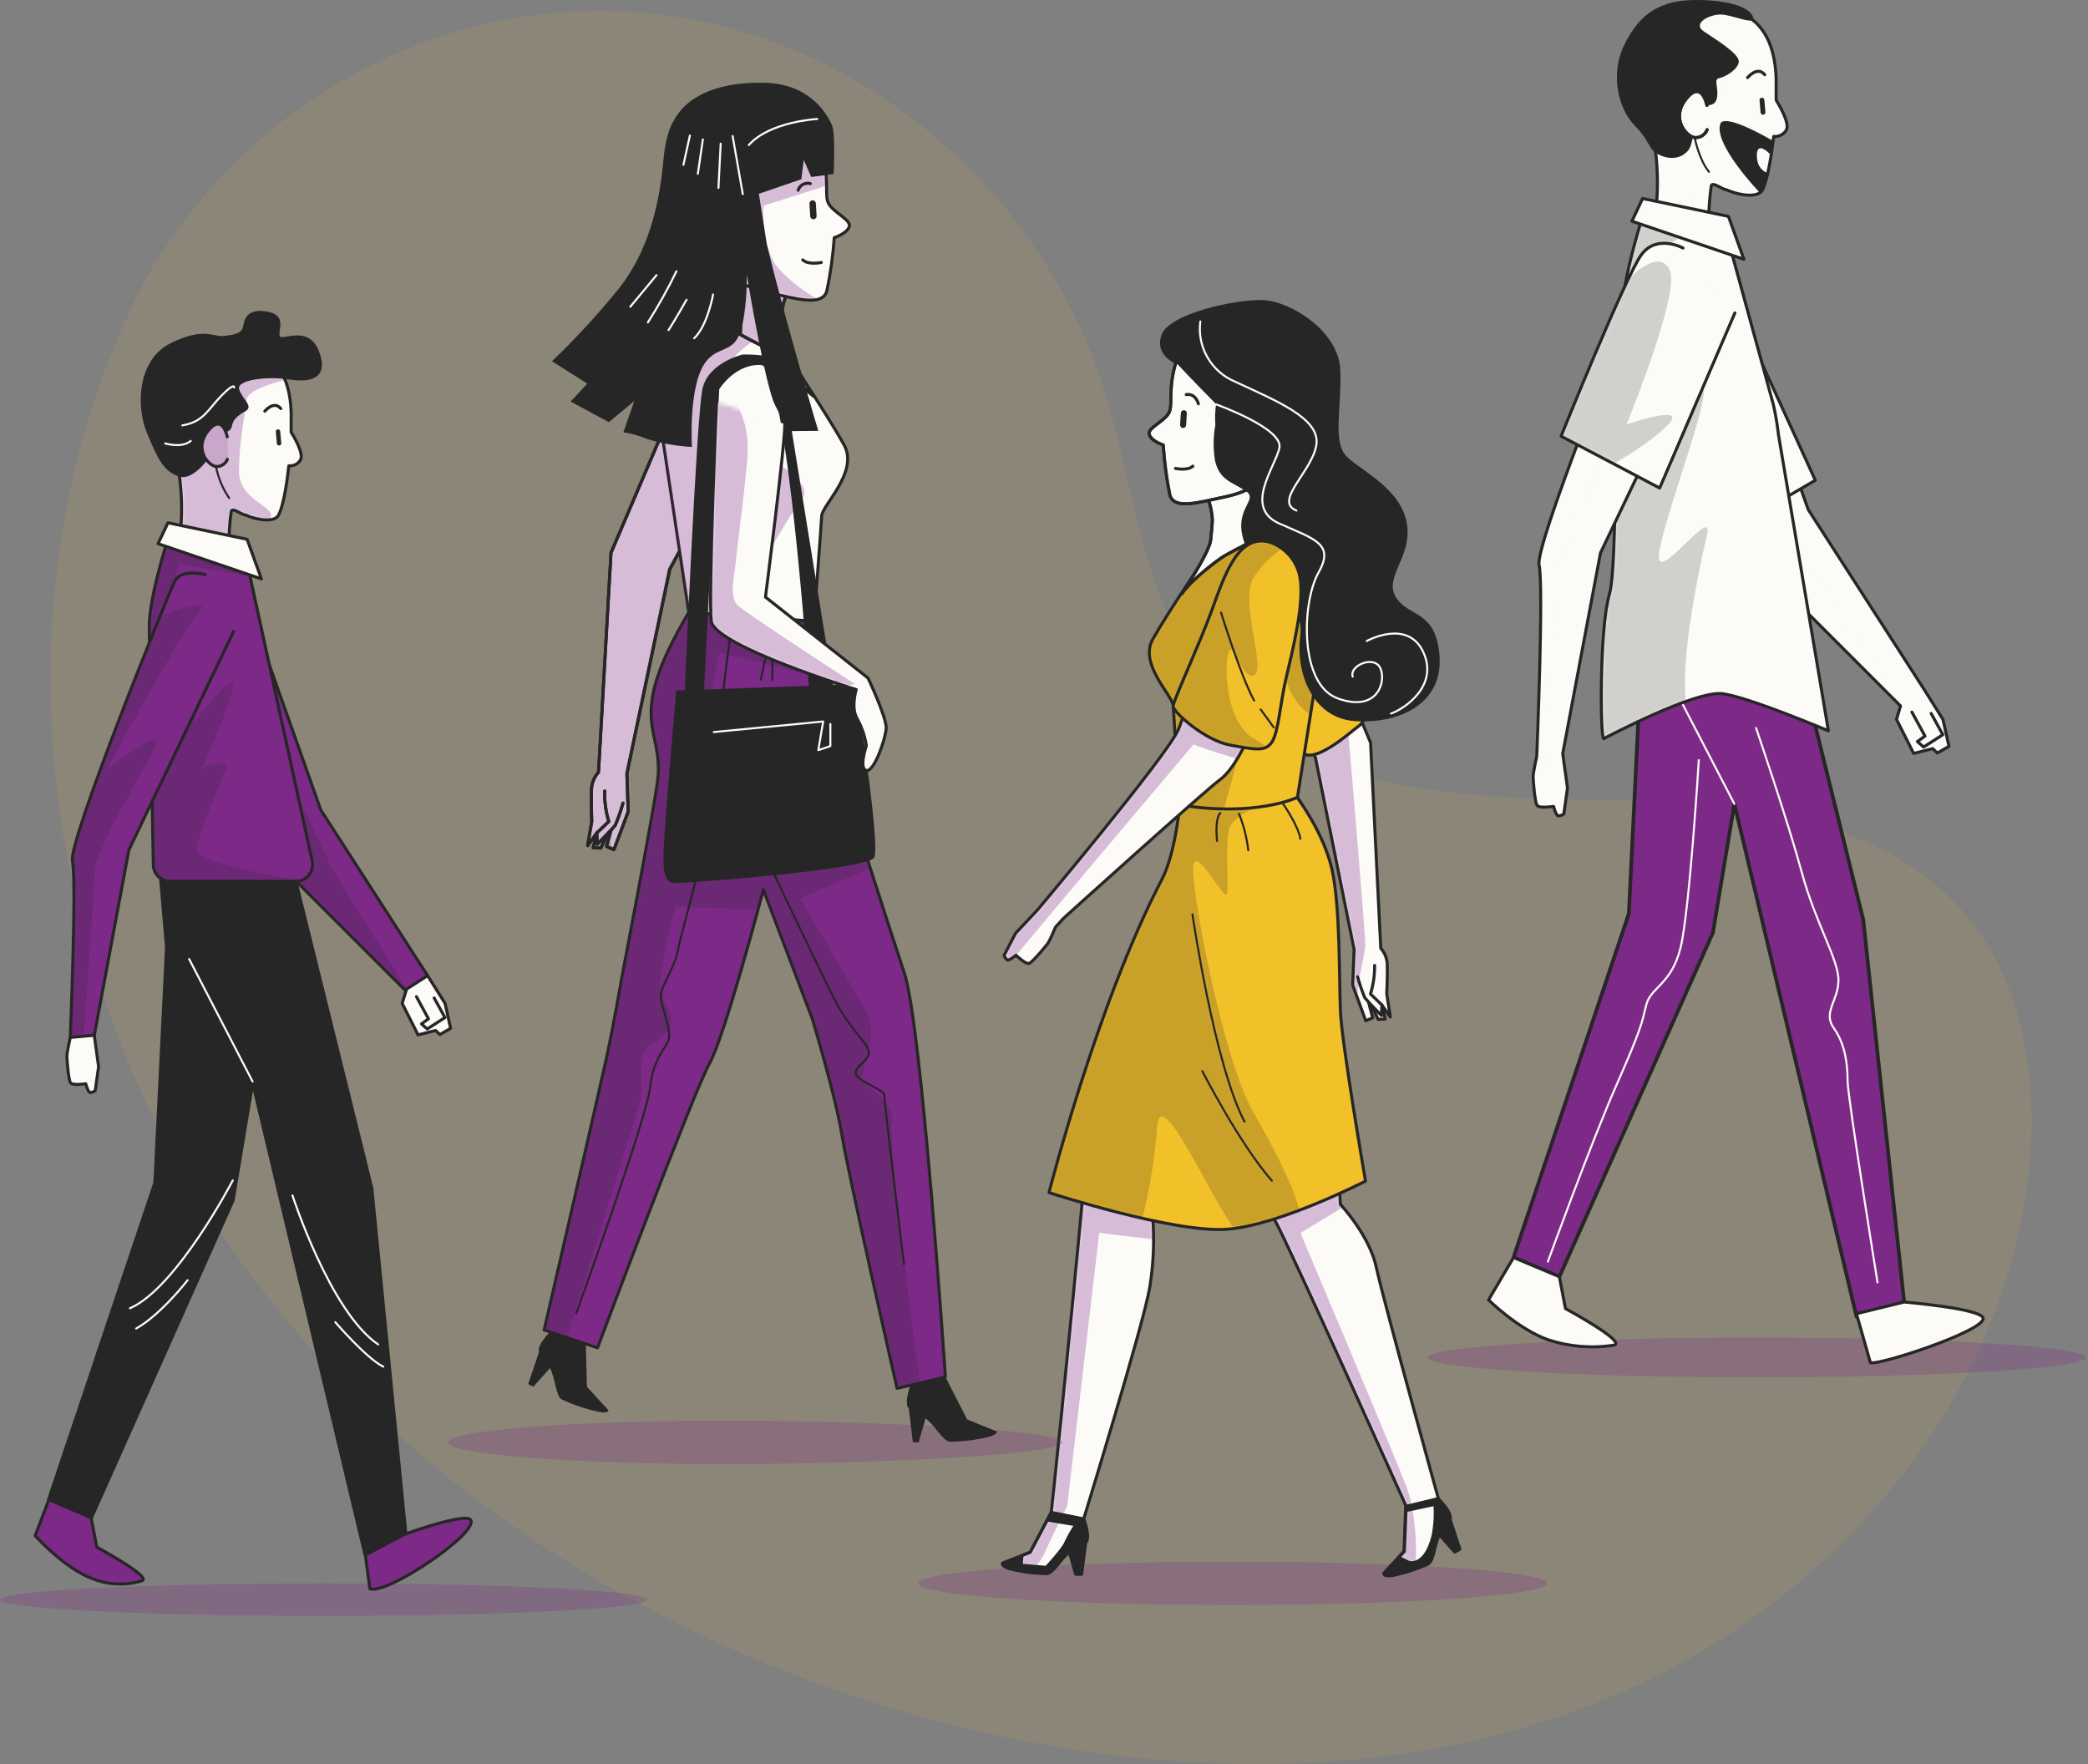 <svg width="535" height="452" viewBox="0 0 535 452" fill="none" xmlns="http://www.w3.org/2000/svg">
<rect x="0" y="0" width="535" height="452" fill="#808080" stroke="none"/>
<path opacity="0.1" d="M38.795 68.849L42.022 63.89C69.644 22.221 117.562 -1.675 166.917 3.471C173.235 4.14 179.496 5.268 185.651 6.846C230.176 18.284 267.852 53.869 282.299 98.058C290.833 124.101 292.269 153.623 309.505 174.687C331.965 202.084 371.952 204.542 406.985 204.876C442.018 205.209 482.068 207.751 504.403 235.252C518.392 252.482 522.097 276.317 519.994 298.547C514.478 357.362 471.265 408.427 417.997 432.49C364.729 456.554 303.177 456.429 246.516 442.574C167.166 423.178 92.812 375.738 49.849 305.401C6.885 235.065 -0.796 141.31 38.795 68.849Z" fill="#F2C029"/>
<path opacity="0.24" d="M82.897 414.025C128.681 414.025 165.795 412.158 165.795 409.856C165.795 407.555 128.681 405.688 82.897 405.688C37.114 405.688 0 407.555 0 409.856C0 412.158 37.114 414.025 82.897 414.025Z" fill="#7D2988"/>
<path d="M75.74 225.814L95.19 304.436L103.913 392.967L93.609 398.338L64.734 277.097L59.655 307.524L23.344 388.884L12.514 384.288L39.765 303.031L42.751 242.718L41.053 222.989L75.74 225.814Z" fill="#262626" stroke="#262626" stroke-width="0.941" stroke-linecap="round" stroke-linejoin="round"/>
<path d="M103.913 393.026C103.913 393.026 119.208 387.508 120.583 389.396C122.91 392.587 99.215 408.715 94.766 407.061L93.61 398.397L103.913 393.026Z" fill="#7D2988" stroke="#262626" stroke-width="0.774" stroke-linecap="round" stroke-linejoin="round"/>
<path d="M23.344 388.869L24.808 396.406C24.808 396.406 39.253 404.222 36.326 405.041C32.215 406.274 27.809 406.093 23.813 404.529C16.627 401.982 9.001 393.465 9.001 393.465L12.529 384.244L23.344 388.869Z" fill="#7D2988" stroke="#262626" stroke-width="0.774" stroke-linecap="round" stroke-linejoin="round"/>
<path d="M64.719 277.097L48.459 245.718" stroke="#FCFBF8" stroke-width="0.516" stroke-linecap="round" stroke-linejoin="round"/>
<path d="M59.64 302.446C59.64 302.446 45.268 330.005 33.296 335.2" stroke="#FCFBF8" stroke-width="0.516" stroke-linecap="round" stroke-linejoin="round"/>
<path d="M48.064 328.014C48.064 328.014 41.273 336.796 34.892 340.396" stroke="#FCFBF8" stroke-width="0.516" stroke-linecap="round" stroke-linejoin="round"/>
<path d="M74.935 306.281C74.935 306.281 84.594 336.122 96.888 344.465" stroke="#FCFBF8" stroke-width="0.516" stroke-linecap="round" stroke-linejoin="round"/>
<path d="M85.912 338.757C85.912 338.757 93.815 347.977 98.206 350.173" stroke="#FCFBF8" stroke-width="0.516" stroke-linecap="round" stroke-linejoin="round"/>
<path d="M63.782 155.607L82.208 207.549L109.562 249.977L104.542 254.441L69.358 219.272L50.376 172.921" fill="#7D2988"/>
<mask id="mask0_45_3250" style="mask-type:luminance" maskUnits="userSpaceOnUse" x="50" y="155" width="60" height="100">
<path d="M63.782 155.607L82.208 207.549L109.562 249.977L104.542 254.441L69.358 219.272L50.376 172.921" fill="white"/>
</mask>
<g mask="url(#mask0_45_3250)">
<path opacity="0.2" d="M72.549 196.308L56.566 187.732L56.625 188.186L69.358 219.272L102.376 252.275L104.176 253.416L85.413 223.209L72.549 196.308Z" fill="#262626"/>
</g>
<path d="M63.782 155.607L82.208 207.549L109.562 249.977L104.542 254.441L69.358 219.272L50.376 172.921" stroke="#262626" stroke-width="0.774" stroke-linecap="round" stroke-linejoin="round"/>
<path d="M109.562 249.977L114.041 257.09L115.46 263.486L112.709 265.067L111.626 264.027L107.118 265.154L103.049 257.09L104.176 253.431L109.562 249.977Z" fill="#FCFBF8" stroke="#262626" stroke-width="0.774" stroke-linecap="round" stroke-linejoin="round"/>
<path d="M111.246 255.7L114.012 260.72L109.46 263.647L107.996 262.344L109.782 261.042L106.708 255.363" fill="#FCFBF8"/>
<path d="M111.246 255.7L114.012 260.72L109.46 263.647L107.996 262.344L109.782 261.042L106.708 255.363" stroke="#262626" stroke-width="0.774" stroke-linecap="round" stroke-linejoin="round"/>
<path d="M74.598 110.72C74.598 109.11 74.598 107.456 74.598 105.802C74.437 99.772 72.783 93.464 67.06 90.493C61.338 87.522 50.961 87.449 45.97 92.147C41.726 96.186 40.116 102.392 40.38 108.085C40.466 110.595 41.269 113.027 42.692 115.096C43.936 117.159 45.619 119.486 45.985 122.106C46.684 127.286 46.713 132.535 46.073 137.722L58.63 140.005C58.629 137.024 58.835 134.046 59.245 131.092C59.406 129.848 61.952 131.926 62.772 131.912C66.343 133.478 70.339 133.756 71.319 132.073C72.3 130.39 73.324 125.677 73.998 119.34C74.614 119.411 75.237 119.292 75.783 118.999C76.33 118.706 76.774 118.253 77.056 117.701C77.773 115.959 75.256 111.773 74.598 110.72Z" fill="#FCFBF8"/>
<mask id="mask1_45_3250" style="mask-type:luminance" maskUnits="userSpaceOnUse" x="40" y="88" width="38" height="53">
<path d="M74.598 110.72C74.598 109.11 74.598 107.456 74.598 105.802C74.437 99.772 72.783 93.464 67.06 90.493C61.338 87.522 50.961 87.449 45.97 92.147C41.726 96.186 40.116 102.392 40.38 108.085C40.466 110.595 41.269 113.027 42.692 115.096C43.936 117.159 45.619 119.486 45.985 122.106C46.684 127.286 46.713 132.535 46.073 137.722L58.63 140.005C58.629 137.024 58.835 134.046 59.245 131.092C59.406 129.848 61.952 131.926 62.772 131.912C66.343 133.478 70.339 133.756 71.319 132.073C72.3 130.39 73.324 125.677 73.998 119.34C74.614 119.411 75.237 119.292 75.783 118.999C76.33 118.706 76.774 118.253 77.056 117.701C77.773 115.959 75.256 111.773 74.598 110.72Z" fill="white"/>
</mask>
<g mask="url(#mask1_45_3250)">
<g style="mix-blend-mode:multiply" opacity="0.3">
<path d="M73.046 97.386C71.966 94.434 69.835 91.985 67.06 90.507C61.206 87.463 50.961 87.463 45.97 92.161C41.726 96.201 40.116 102.406 40.38 108.1C40.466 110.609 41.269 113.041 42.692 115.11C43.936 117.174 45.619 119.501 45.985 122.12C46.684 127.301 46.713 132.549 46.073 137.737L58.63 140.02C58.629 137.038 58.835 134.06 59.245 131.107C59.406 129.863 61.952 131.941 62.772 131.926C64.556 132.743 66.489 133.181 68.451 133.214C68.671 133.173 68.877 133.076 69.048 132.933C69.22 132.789 69.352 132.604 69.431 132.395C70.207 129.658 61.235 128.106 61.235 120.686C61.235 113.266 62.889 105.348 63.197 102.362C63.445 99.86 70.675 97.928 73.046 97.386Z" fill="#7D2988"/>
</g>
</g>
<path d="M74.598 110.72C74.598 109.11 74.598 107.456 74.598 105.802C74.437 99.772 72.783 93.464 67.06 90.493C61.338 87.522 50.961 87.449 45.97 92.147C41.726 96.186 40.116 102.392 40.38 108.085C40.466 110.595 41.269 113.027 42.692 115.096C43.936 117.159 45.619 119.486 45.985 122.106C46.684 127.286 46.713 132.535 46.073 137.722L58.63 140.005C58.629 137.024 58.835 134.046 59.245 131.092C59.406 129.848 61.952 131.926 62.772 131.912C66.343 133.478 70.339 133.756 71.319 132.073C72.3 130.39 73.324 125.677 73.998 119.34C74.614 119.411 75.237 119.292 75.783 118.999C76.33 118.706 76.774 118.253 77.056 117.701C77.773 115.959 75.256 111.773 74.598 110.72Z" stroke="#262626" stroke-width="0.774" stroke-linecap="round" stroke-linejoin="round"/>
<path d="M67.851 105.363C67.851 105.363 70.163 102.524 71.949 104.69" stroke="#262626" stroke-width="0.774" stroke-linecap="round" stroke-linejoin="round"/>
<path d="M55.337 119.53C55.899 122.426 57.05 125.176 58.718 127.609" stroke="#262626" stroke-width="0.516" stroke-linecap="round" stroke-linejoin="round"/>
<path d="M71.495 114.144C71.352 114.145 71.215 114.09 71.112 113.992C71.008 113.894 70.946 113.76 70.939 113.617L70.675 110.69C70.657 110.611 70.656 110.529 70.673 110.449C70.689 110.369 70.722 110.294 70.77 110.228C70.818 110.163 70.879 110.108 70.95 110.068C71.021 110.028 71.099 110.003 71.18 109.996C71.261 109.988 71.343 109.998 71.42 110.025C71.496 110.052 71.567 110.095 71.626 110.151C71.684 110.207 71.731 110.275 71.761 110.35C71.792 110.426 71.806 110.507 71.802 110.588L72.066 113.515C72.074 113.59 72.067 113.666 72.046 113.738C72.024 113.811 71.989 113.878 71.941 113.937C71.893 113.995 71.834 114.044 71.768 114.079C71.701 114.115 71.629 114.137 71.553 114.144H71.495Z" fill="#262626"/>
<path d="M55.118 111.1C55.118 111.1 59.04 111.217 59.377 109.359C59.714 107.5 60.665 106.622 62.889 105.348C65.114 104.075 62.055 102.304 61.279 99.772C60.504 97.24 68.758 96.391 73.808 97.196C78.857 98.001 84.052 97.46 82.033 90.874C80.013 84.288 75.022 86.103 72.447 86.366C69.871 86.629 74.525 81.2 68.919 79.941C63.314 78.682 62.582 81.888 62.26 83.746C61.938 85.605 59.333 85.868 57.021 86.103C54.708 86.337 52.074 83.732 43.629 87.991C35.184 92.249 34.848 104.09 37.599 110.793C40.351 117.496 41.887 120.847 45.985 122.106C50.083 123.365 55.542 115.227 55.323 113.164L55.118 111.1Z" fill="#262626"/>
<path d="M60.006 99.289C60.006 99.289 60.211 97.826 56.743 101.367C53.274 104.909 52.206 108.085 46.717 108.993" stroke="#FCFBF8" stroke-width="0.516" stroke-linecap="round" stroke-linejoin="round"/>
<path d="M42.326 113.617C42.326 113.617 46.629 114.92 48.868 112.959" stroke="#FCFBF8" stroke-width="0.516" stroke-linecap="round" stroke-linejoin="round"/>
<path d="M58.221 111.934C58.221 111.934 57.079 105.787 53.362 110.339C49.644 114.891 53.23 119.223 55.337 119.53C55.96 119.573 56.579 119.415 57.106 119.081C57.632 118.747 58.038 118.253 58.264 117.671" fill="#7D2988"/>
<path opacity="0.6" d="M58.221 111.934C58.221 111.934 57.079 105.787 53.362 110.339C49.644 114.891 53.23 119.223 55.337 119.53C55.96 119.573 56.579 119.415 57.106 119.081C57.632 118.747 58.038 118.253 58.264 117.671" fill="#FCFBF8"/>
<path d="M58.221 111.934C58.221 111.934 57.079 105.787 53.362 110.339C49.644 114.891 53.23 119.223 55.337 119.53C55.96 119.573 56.579 119.415 57.106 119.081C57.632 118.747 58.038 118.253 58.264 117.671" stroke="#262626" stroke-width="0.774" stroke-linecap="round" stroke-linejoin="round"/>
<path d="M42.751 139.025C42.751 139.025 38.243 153.104 38.243 160.437C38.243 166.554 39.033 208.12 39.282 221.599C39.305 222.725 39.769 223.797 40.573 224.585C41.378 225.373 42.459 225.814 43.585 225.814H75.784C76.425 225.813 77.058 225.669 77.637 225.392C78.216 225.114 78.725 224.711 79.128 224.212C79.53 223.712 79.816 223.129 79.964 222.505C80.112 221.88 80.119 221.231 79.984 220.604L63.036 142.962L42.751 139.025Z" fill="#7D2988"/>
<mask id="mask2_45_3250" style="mask-type:luminance" maskUnits="userSpaceOnUse" x="38" y="139" width="43" height="87">
<path d="M42.751 139.025C42.751 139.025 38.243 153.104 38.243 160.437C38.243 166.554 39.033 208.12 39.282 221.599C39.305 222.725 39.769 223.797 40.573 224.585C41.378 225.373 42.459 225.814 43.585 225.814H75.784C76.425 225.813 77.058 225.669 77.637 225.392C78.216 225.114 78.725 224.711 79.128 224.212C79.53 223.712 79.816 223.129 79.964 222.505C80.112 221.88 80.119 221.231 79.984 220.604L63.036 142.962L42.751 139.025Z" fill="white"/>
</mask>
<g mask="url(#mask2_45_3250)">
<path opacity="0.2" d="M64.09 147.792L63.914 147.016C59.143 144.996 50.069 141.162 46 139.698L43.41 139.2C43.114 139.321 42.83 139.468 42.561 139.639C41.726 142.347 38.17 154.026 38.17 160.481C38.17 166.598 38.96 208.163 39.209 221.643C39.232 222.769 39.696 223.841 40.5 224.629C41.304 225.417 42.386 225.858 43.512 225.858H75.71H75.93L76.793 225.741L77.247 225.58C74.027 225.111 49.205 221.423 50.303 217.047C51.459 212.364 56.157 201.446 57.709 197.553C59.26 193.659 51.854 196.777 51.854 196.777C51.854 196.777 59.362 179.931 59.684 175.643C60.006 171.355 49.542 185.39 49.542 185.39L54.225 169.408L45.649 176.814C45.649 176.814 45.254 165.105 44.478 157.714C44.019 153.233 44.554 148.706 46.044 144.455L64.09 147.792Z" fill="#262626"/>
</g>
<path d="M42.751 139.025C42.751 139.025 38.243 153.104 38.243 160.437C38.243 166.554 39.033 208.12 39.282 221.599C39.305 222.725 39.769 223.797 40.573 224.585C41.378 225.373 42.459 225.814 43.585 225.814H75.784C76.425 225.813 77.058 225.669 77.637 225.392C78.216 225.114 78.725 224.711 79.128 224.212C79.53 223.712 79.816 223.129 79.964 222.505C80.112 221.88 80.119 221.231 79.984 220.604L63.036 142.962L42.751 139.025Z" stroke="#262626" stroke-width="0.774" stroke-linecap="round" stroke-linejoin="round"/>
<path d="M43.029 133.946L63.314 138.176L66.973 148.318L40.497 139.303L43.029 133.946Z" fill="#FCFBF8" stroke="#262626" stroke-width="0.774" stroke-linecap="round" stroke-linejoin="round"/>
<path d="M52.601 147.235C52.601 147.235 46.469 145.567 44.786 148.904C43.102 152.241 17.446 215.554 18.559 220.618C19.671 225.682 18.002 265.857 18.002 265.857L24.149 265.301L33.019 217.779L59.86 161.783" fill="#7D2988"/>
<mask id="mask3_45_3250" style="mask-type:luminance" maskUnits="userSpaceOnUse" x="18" y="146" width="42" height="120">
<path d="M52.601 147.235C52.601 147.235 46.469 145.567 44.786 148.904C43.102 152.241 17.446 215.554 18.559 220.618C19.671 225.682 18.002 265.857 18.002 265.857L24.149 265.301L33.019 217.779L59.86 161.783" fill="white"/>
</mask>
<g mask="url(#mask3_45_3250)">
<path opacity="0.2" d="M21.427 265.491C22.583 249.597 24.237 226.487 24.237 223.253C24.237 218.189 36.707 197.523 39.824 191.288C42.941 185.054 27.355 197.143 27.355 197.143C27.355 197.143 47.23 160.554 51.138 156.602C54.811 152.929 42.517 157.231 41.141 157.729C33.663 176.038 17.724 216.652 18.588 220.662C19.7 225.697 18.032 265.901 18.032 265.901L21.427 265.491Z" fill="#262626"/>
</g>
<path d="M52.601 147.235C52.601 147.235 46.469 145.567 44.786 148.904C43.102 152.241 17.446 215.554 18.559 220.618C19.671 225.682 18.002 265.857 18.002 265.857L24.149 265.301L33.019 217.779L59.86 161.783" stroke="#262626" stroke-width="0.774" stroke-linecap="round" stroke-linejoin="round"/>
<path d="M24.149 265.257L25.261 273.292L24.398 279.453C24.035 279.723 23.604 279.885 23.154 279.922C22.525 279.922 21.983 277.668 21.983 277.668C21.983 277.668 18.631 278.209 18.075 277.434C17.519 276.658 17.139 271.418 17.139 270.555C17.139 269.691 18.002 265.813 18.002 265.813L24.149 265.257Z" fill="#FCFBF8" stroke="#262626" stroke-width="0.774" stroke-linecap="round" stroke-linejoin="round"/>
<path opacity="0.24" d="M396.426 405.688C396.426 408.742 360.36 411.246 315.856 411.246C271.353 411.246 235.262 408.773 235.262 405.688C235.262 402.604 271.353 400.131 315.856 400.131C360.36 400.131 396.426 402.604 396.426 405.688Z" fill="#7D2988"/>
<path d="M302.287 206.228L299.901 230.303C299.901 230.303 278.973 289.739 277.758 302.896C273.499 349.086 269.357 387.578 269.357 387.578L277.641 389.261C277.641 389.261 292.964 339.5 294.603 329.826C295.588 323.72 295.829 317.518 295.321 311.355L316.44 251.803C316.44 251.803 322.923 305.955 326.685 312.702C330.446 319.449 360.346 386.041 360.346 386.041L368.557 384.006C368.557 384.006 354.36 332.782 352.633 324.659C350.906 316.536 343.428 308.56 343.428 308.56C343.428 308.56 340.705 253.164 339.681 244.998C338.013 231.943 347.965 230.933 332.466 204.296L302.287 206.228Z" fill="#FCFBF8"/>
<mask id="mask4_45_3250" style="mask-type:luminance" maskUnits="userSpaceOnUse" x="269" y="204" width="100" height="186">
<path d="M302.287 206.228L299.901 230.303C299.901 230.303 278.973 289.739 277.758 302.896C273.499 349.086 269.357 387.578 269.357 387.578L277.641 389.261C277.641 389.261 292.964 339.5 294.603 329.826C295.588 323.72 295.829 317.518 295.321 311.355L316.44 251.803C316.44 251.803 322.923 305.955 326.685 312.702C330.446 319.449 360.346 386.041 360.346 386.041L368.557 384.006C368.557 384.006 354.36 332.782 352.633 324.659C350.906 316.536 343.428 308.56 343.428 308.56C343.428 308.56 340.705 253.164 339.681 244.998C338.013 231.943 347.965 230.933 332.466 204.296L302.287 206.228Z" fill="white"/>
</mask>
<g mask="url(#mask4_45_3250)">
<g style="mix-blend-mode:multiply" opacity="0.3">
<path d="M361.708 385.66C361.352 383.947 360.862 382.263 360.244 380.626C357.317 372.898 333.213 315.922 333.213 315.922L343.955 309.394L343.238 308.589C343.238 308.589 342.711 297.818 342.023 285.085L341.408 282.157C341.408 282.157 331.983 289.68 322.807 297.188C324.138 304.74 325.47 310.785 326.553 312.731C330.271 319.42 360.215 386.07 360.215 386.07L361.708 385.66Z" fill="#7D2988"/>
</g>
<g style="mix-blend-mode:multiply" opacity="0.3">
<path d="M279.749 297.583C279.408 297.564 279.065 297.564 278.724 297.583C278.308 299.314 278 301.069 277.802 302.838C273.543 349.028 269.401 387.519 269.401 387.519L272.328 388.119L273.441 385.88L281.651 315.863L295.599 317.561C295.599 313.785 295.336 311.297 295.336 311.297L299.214 300.379C292.814 298.911 286.303 297.976 279.749 297.583Z" fill="#7D2988"/>
</g>
</g>
<path d="M302.287 206.228L299.901 230.303C299.901 230.303 278.973 289.739 277.758 302.896C273.499 349.086 269.357 387.578 269.357 387.578L277.641 389.261C277.641 389.261 292.964 339.5 294.603 329.826C295.588 323.72 295.829 317.518 295.321 311.355L316.44 251.803C316.44 251.803 322.923 305.955 326.685 312.702C330.446 319.449 360.346 386.041 360.346 386.041L368.557 384.006C368.557 384.006 354.36 332.782 352.633 324.659C350.906 316.536 343.428 308.56 343.428 308.56C343.428 308.56 340.705 253.164 339.681 244.998C338.013 231.943 347.965 230.933 332.466 204.296L302.287 206.228Z" stroke="#262626" stroke-width="0.774" stroke-linecap="round" stroke-linejoin="round"/>
<path d="M360.244 386.041L359.834 397.5L354.639 403.135C354.639 403.135 354.405 403.896 356.761 403.589C359.896 402.958 362.949 401.976 365.864 400.662C367.328 399.886 367.474 395.408 368.791 393.154C370.109 390.9 370.709 390.871 371.426 389.246C372.143 387.621 368.499 384.094 368.499 384.094L360.244 386.041Z" fill="#262626" stroke="#262626" stroke-width="0.941" stroke-linecap="round" stroke-linejoin="round"/>
<path d="M371.426 389.158L373.958 396.9L372.743 397.559L368.792 393.066C369.351 391.574 370.253 390.236 371.426 389.158Z" fill="#262626" stroke="#262626" stroke-width="0.941" stroke-linecap="round" stroke-linejoin="round"/>
<path d="M359.834 397.5L360.244 387.036L367.664 385.441C367.87 388.148 367.708 390.871 367.181 393.534C365.03 401.979 360.786 400.223 360.786 400.223L358.444 399.037L359.834 397.5Z" fill="#FCFBF8"/>
<mask id="mask5_45_3250" style="mask-type:luminance" maskUnits="userSpaceOnUse" x="358" y="385" width="10" height="16">
<path d="M359.834 397.5L360.244 387.036L367.664 385.441C367.87 388.148 367.708 390.871 367.181 393.534C365.03 401.979 360.786 400.223 360.786 400.223L358.444 399.037L359.834 397.5Z" fill="white"/>
</mask>
<g mask="url(#mask5_45_3250)">
<g style="mix-blend-mode:multiply" opacity="0.3">
<path d="M359.834 397.5L358.371 399.052L360.712 400.237C361.372 400.462 362.087 400.462 362.747 400.237C362.957 395.717 362.672 391.187 361.898 386.729L360.244 387.036L359.834 397.5Z" fill="#7D2988"/>
</g>
</g>
<path d="M359.834 397.5L360.244 387.036L367.664 385.441C367.87 388.148 367.708 390.871 367.181 393.534C365.03 401.979 360.786 400.223 360.786 400.223L358.444 399.037L359.834 397.5Z" stroke="#262626" stroke-width="0.774" stroke-linecap="round" stroke-linejoin="round"/>
<path d="M269.357 387.577L264.059 397.735L256.961 400.545C256.961 400.545 256.434 401.115 258.688 401.862C261.793 402.63 264.974 403.052 268.172 403.12C269.84 403.047 271.889 399.066 274.026 397.588C276.163 396.11 276.748 396.359 278.095 395.188C279.441 394.017 277.626 389.26 277.626 389.26L269.357 387.577Z" fill="#262626" stroke="#262626" stroke-width="0.941" stroke-linecap="round" stroke-linejoin="round"/>
<path d="M278.109 395.188L277.07 403.282H275.68L274.041 397.53C275.199 396.448 276.591 395.647 278.109 395.188Z" fill="#262626" stroke="#262626" stroke-width="0.941" stroke-linecap="round" stroke-linejoin="round"/>
<path d="M268.362 389.466L275.68 390.666C274.696 392.116 273.829 393.643 273.089 395.232C272.606 396.696 268.084 401.584 268.084 401.584L261.644 401.013L261.864 398.584L263.986 397.735L268.362 389.466Z" fill="#FCFBF8"/>
<mask id="mask6_45_3250" style="mask-type:luminance" maskUnits="userSpaceOnUse" x="261" y="389" width="15" height="13">
<path d="M268.362 389.466L275.68 390.666C274.696 392.116 273.829 393.643 273.089 395.232C272.606 396.696 268.084 401.584 268.084 401.584L261.644 401.013L261.864 398.584L263.986 397.735L268.362 389.466Z" fill="white"/>
</mask>
<g mask="url(#mask6_45_3250)">
<g style="mix-blend-mode:multiply" opacity="0.3">
<path d="M268.362 389.466L264.059 397.735L261.937 398.584L261.718 401.013L265.464 401.35C266.306 400.32 267.033 399.201 267.631 398.013C268.172 396.637 269.987 392.92 271.436 389.963L268.362 389.466Z" fill="#7D2988"/>
</g>
</g>
<path d="M268.362 389.466L275.68 390.666C274.696 392.116 273.829 393.643 273.089 395.232C272.606 396.696 268.084 401.584 268.084 401.584L261.644 401.013L261.864 398.584L263.986 397.735L268.362 389.466Z" stroke="#262626" stroke-width="0.774" stroke-linecap="round" stroke-linejoin="round"/>
<path d="M314.127 151.169L336.154 154.33L351.17 190.275L353.79 242.963C354.784 244.083 355.368 245.507 355.444 247.003C355.546 249.505 355.327 254.73 355.327 254.73L356.249 260.584L354.083 257.496L354.917 261.097L353.102 261.17L350.102 254.716L351.726 260.775L349.941 261.536L346.589 252.388L346.955 243.285L337.032 194.007L314.127 151.169Z" fill="#FCFBF8"/>
<mask id="mask7_45_3250" style="mask-type:luminance" maskUnits="userSpaceOnUse" x="314" y="151" width="43" height="111">
<path d="M314.127 151.169L336.154 154.33L351.17 190.275L353.79 242.963C354.784 244.083 355.368 245.507 355.444 247.003C355.546 249.505 355.327 254.73 355.327 254.73L356.249 260.584L354.083 257.496L354.917 261.097L353.102 261.17L350.102 254.716L351.726 260.775L349.941 261.536L346.589 252.388L346.955 243.285L337.032 194.007L314.127 151.169Z" fill="white"/>
</mask>
<g mask="url(#mask7_45_3250)">
<g style="mix-blend-mode:multiply" opacity="0.3">
<path d="M347.745 255.535C348.097 250.105 349.794 244.573 349.794 241.983C349.794 238.031 345.491 188.167 345.491 188.167L323.655 165.936C323.19 166.046 322.768 166.291 322.44 166.638L337.076 193.992L346.999 243.27L346.633 252.374L347.745 255.535Z" fill="#7D2988"/>
</g>
</g>
<path d="M314.127 151.169L336.154 154.33L351.17 190.275L353.79 242.963C354.784 244.083 355.368 245.507 355.444 247.003C355.546 249.505 355.327 254.73 355.327 254.73L356.249 260.584L354.083 257.496L354.917 261.097L353.102 261.17L350.102 254.716L351.726 260.775L349.941 261.536L346.589 252.388L346.955 243.285L337.032 194.007L314.127 151.169Z" stroke="#262626" stroke-width="0.774" stroke-linecap="round" stroke-linejoin="round"/>
<path d="M337.34 156.335C337.34 156.335 344.482 172.434 347.497 176.284C350.512 180.133 350.351 184.392 348.273 185.914C346.195 187.436 337.94 194.944 334.281 193.232C330.622 191.519 328.661 187.041 328.661 187.041L334.325 152.867L337.34 156.335Z" fill="#F2C029" stroke="#262626" stroke-width="0.774" stroke-linecap="round" stroke-linejoin="round"/>
<path d="M347.863 250.266C348.355 252.095 348.966 253.889 349.692 255.638C350.175 256.296 353.966 260.219 353.966 260.219L354.083 257.496L351.156 254.672C351.888 252.303 352.244 249.833 352.21 247.354" fill="#FCFBF8"/>
<path d="M347.863 250.266C348.355 252.095 348.966 253.889 349.692 255.638C350.175 256.296 353.966 260.219 353.966 260.219L354.083 257.496L351.156 254.672C351.888 252.303 352.244 249.833 352.21 247.354" stroke="#262626" stroke-width="0.774" stroke-linecap="round" stroke-linejoin="round"/>
<path d="M309.356 141.978C309.356 141.978 298.965 157.36 295.365 163.785C291.764 170.21 300.502 178.201 300.619 180.879C300.736 183.557 302.287 206.228 302.287 206.228C302.287 206.228 307.073 209.506 316.015 209.155C321.779 208.781 327.388 207.132 332.437 204.325L339.447 159.789C339.447 159.789 338.188 144.451 331.661 138.45C325.133 132.45 314.215 137.001 309.356 141.978Z" fill="#F2C029"/>
<mask id="mask8_45_3250" style="mask-type:luminance" maskUnits="userSpaceOnUse" x="294" y="135" width="46" height="75">
<path d="M309.356 141.978C309.356 141.978 298.965 157.36 295.365 163.785C291.764 170.21 300.502 178.201 300.619 180.879C300.736 183.557 302.287 206.228 302.287 206.228C302.287 206.228 307.073 209.506 316.015 209.155C321.779 208.781 327.388 207.132 332.437 204.325L339.447 159.789C339.447 159.789 338.188 144.451 331.661 138.45C325.133 132.45 314.215 137.001 309.356 141.978Z" fill="white"/>
</mask>
<g mask="url(#mask8_45_3250)">
<path opacity="0.2" d="M331.588 138.45C325.06 132.465 314.215 136.987 309.356 141.978C309.356 141.978 298.965 157.36 295.365 163.785C291.764 170.21 300.502 178.201 300.619 180.879C300.736 183.557 302.287 206.228 302.287 206.228C305.542 208.095 309.219 209.102 312.971 209.155C315.269 202.51 323.216 170.151 323.216 170.151C323.216 170.151 328.529 167.224 329.568 173.883C330.366 177.659 332.582 180.986 335.759 183.177L339.432 159.76C339.432 159.76 338.115 144.451 331.588 138.45Z" fill="#262626"/>
</g>
<path d="M309.356 141.978C309.356 141.978 298.965 157.36 295.365 163.785C291.764 170.21 300.502 178.201 300.619 180.879C300.736 183.557 302.287 206.228 302.287 206.228C302.287 206.228 307.073 209.506 316.015 209.155C321.779 208.781 327.388 207.132 332.437 204.325L339.447 159.789C339.447 159.789 338.188 144.451 331.661 138.45C325.133 132.45 314.215 137.001 309.356 141.978Z" stroke="#262626" stroke-width="0.774" stroke-linecap="round" stroke-linejoin="round"/>
<path d="M297.692 225.357C301.219 218.61 302.287 206.228 302.287 206.228C321.724 209.418 332.364 204.325 332.364 204.325C332.364 204.325 339.213 213.341 341.321 222.898C343.428 232.455 343.092 250.706 343.457 259.165C343.823 267.624 349.882 302.618 349.882 302.618C349.882 302.618 328.207 313.785 314.625 314.941C301.043 316.097 268.787 305.56 268.787 305.56C268.787 305.56 281.081 257.189 297.692 225.357Z" fill="#F2C029"/>
<mask id="mask9_45_3250" style="mask-type:luminance" maskUnits="userSpaceOnUse" x="268" y="204" width="82" height="112">
<path d="M297.692 225.357C301.219 218.61 302.287 206.228 302.287 206.228C321.724 209.418 332.364 204.325 332.364 204.325C332.364 204.325 339.213 213.341 341.321 222.898C343.428 232.455 343.092 250.706 343.457 259.165C343.823 267.624 349.882 302.618 349.882 302.618C349.882 302.618 328.207 313.785 314.625 314.941C301.043 316.097 268.787 305.56 268.787 305.56C268.787 305.56 281.081 257.189 297.692 225.357Z" fill="white"/>
</mask>
<g mask="url(#mask9_45_3250)">
<path opacity="0.2" d="M332.861 310.111C331.924 305.194 327.328 295.725 321.152 285.026C313.425 271.503 305.697 230.464 305.697 222.737C305.697 215.009 313.908 231.43 314.391 229.016C314.874 226.601 313.908 216.941 314.874 212.594C315.415 210.15 318.723 208.204 321.503 206.887C315.074 207.557 308.583 207.335 302.214 206.228C302.214 206.228 301.145 218.61 297.618 225.357C281.007 257.189 268.713 305.56 268.713 305.56C268.713 305.56 280.421 309.38 292.686 312.16C294.651 304.369 295.934 296.421 296.521 288.407C297.428 277.518 310.278 307.126 316.235 314.751C321.926 313.801 327.5 312.246 332.861 310.111Z" fill="#262626"/>
</g>
<path d="M297.692 225.357C301.219 218.61 302.287 206.228 302.287 206.228C321.724 209.418 332.364 204.325 332.364 204.325C332.364 204.325 339.213 213.341 341.321 222.898C343.428 232.455 343.092 250.706 343.457 259.165C343.823 267.624 349.882 302.618 349.882 302.618C349.882 302.618 328.207 313.785 314.625 314.941C301.043 316.097 268.787 305.56 268.787 305.56C268.787 305.56 281.081 257.189 297.692 225.357Z" stroke="#262626" stroke-width="0.774" stroke-linecap="round" stroke-linejoin="round"/>
<path d="M305.536 234.27C305.536 234.27 311.142 272.732 318.884 287.397" stroke="#262626" stroke-width="0.516" stroke-linecap="round" stroke-linejoin="round"/>
<path d="M308.068 274.444C308.068 274.444 317.552 292.988 325.865 302.501" stroke="#262626" stroke-width="0.516" stroke-linecap="round" stroke-linejoin="round"/>
<path d="M312.708 208.291C312.708 208.291 311.245 209.155 311.83 215.448" stroke="#262626" stroke-width="0.516" stroke-linecap="round" stroke-linejoin="round"/>
<path d="M317.464 208.482C318.674 211.488 319.471 214.643 319.835 217.863" stroke="#262626" stroke-width="0.516" stroke-linecap="round" stroke-linejoin="round"/>
<path d="M328.807 206.023C328.807 206.023 332.583 211.394 333.198 214.921" stroke="#262626" stroke-width="0.516" stroke-linecap="round" stroke-linejoin="round"/>
<path d="M328.748 111.887C326.299 114.991 324.836 118.758 324.548 122.702C324.226 125.747 326.436 130.02 326.011 132.494C325.075 137.792 316.63 140.353 312.839 143.002C309.912 145.036 304.79 149.193 302.755 152.193C302.755 152.193 309.824 141.743 310.205 138.392C310.585 135.04 310.644 133.196 310.644 133.196C310.478 129.623 309.233 126.183 307.073 123.332C309.224 117.39 330.856 109.472 328.748 111.887Z" fill="#FCFBF8" stroke="#262626" stroke-width="0.774" stroke-linecap="round" stroke-linejoin="round"/>
<path opacity="0.2" d="M328.748 111.887C326.299 114.991 324.836 118.758 324.548 122.702C324.226 125.747 326.436 130.02 326.011 132.494C325.075 137.792 316.63 140.353 312.839 143.002C309.912 145.036 304.79 149.193 302.755 152.193C302.755 152.193 309.824 141.743 310.205 138.392C310.585 135.04 310.644 133.196 310.644 133.196C310.478 129.623 309.233 126.183 307.073 123.332C309.224 117.39 330.856 109.472 328.748 111.887Z" fill="#FCFBF8" stroke="#262626" stroke-width="0.774" stroke-linecap="round" stroke-linejoin="round"/>
<path d="M328.748 111.887C326.299 114.991 324.836 118.758 324.548 122.702C324.226 125.747 326.436 130.02 326.011 132.494C325.075 137.792 316.63 140.353 312.839 143.002C309.912 145.036 304.79 149.193 302.755 152.193C302.755 152.193 309.824 141.743 310.205 138.392C310.585 135.04 310.644 133.196 310.644 133.196C310.478 129.623 309.233 126.183 307.073 123.332C309.224 117.39 330.856 109.472 328.748 111.887Z" stroke="#262626" stroke-width="0.774" stroke-linecap="round" stroke-linejoin="round"/>
<path d="M317.684 81.298C312.196 81.445 305.61 82.894 303.048 88.294C298.658 97.734 300.692 103.237 299.594 105.608C298.497 107.979 293.857 109.633 294.487 111.374C295.116 113.116 298.058 114.009 298.058 114.009C298.327 118.306 298.89 122.58 299.741 126.8C300.809 130.65 306.985 128.747 313.367 127.415C319.748 126.083 323.611 124.049 326.714 117.36C329.817 110.672 335.496 107.306 335.613 99.432C335.66 97.055 335.23 94.693 334.348 92.485C333.466 90.277 332.151 88.268 330.479 86.578C328.808 84.887 326.814 83.549 324.616 82.642C322.419 81.735 320.061 81.278 317.684 81.298Z" fill="#FCFBF8" stroke="#262626" stroke-width="0.774" stroke-linecap="round" stroke-linejoin="round"/>
<path opacity="0.2" d="M317.684 81.298C312.196 81.445 305.61 82.894 303.048 88.294C298.658 97.734 300.692 103.237 299.594 105.608C298.497 107.979 293.857 109.633 294.487 111.374C295.116 113.116 298.058 114.009 298.058 114.009C298.327 118.306 298.89 122.58 299.741 126.8C300.809 130.65 306.985 128.747 313.367 127.415C319.748 126.083 323.611 124.049 326.714 117.36C329.817 110.672 335.496 107.306 335.613 99.432C335.66 97.055 335.23 94.693 334.348 92.485C333.466 90.277 332.151 88.268 330.479 86.578C328.808 84.887 326.814 83.549 324.616 82.642C322.419 81.735 320.061 81.278 317.684 81.298Z" fill="#FCFBF8" stroke="#262626" stroke-width="0.774" stroke-linecap="round" stroke-linejoin="round"/>
<path d="M317.684 81.298C312.196 81.445 305.61 82.894 303.048 88.294C298.658 97.734 300.692 103.237 299.594 105.608C298.497 107.979 293.857 109.633 294.487 111.374C295.116 113.116 298.058 114.009 298.058 114.009C298.327 118.306 298.89 122.58 299.741 126.8C300.809 130.65 306.985 128.747 313.367 127.415C319.748 126.083 323.611 124.049 326.714 117.36C329.817 110.672 335.496 107.306 335.613 99.432C335.66 97.055 335.23 94.693 334.348 92.485C333.466 90.277 332.151 88.268 330.479 86.578C328.808 84.887 326.814 83.549 324.616 82.642C322.419 81.735 320.061 81.278 317.684 81.298Z" stroke="#262626" stroke-width="0.774" stroke-linecap="round" stroke-linejoin="round"/>
<path d="M301.175 120.01C301.175 120.01 304.278 120.712 305.639 119.439" stroke="#262626" stroke-width="0.774" stroke-linecap="round" stroke-linejoin="round"/>
<path d="M307.058 103.457C307.058 103.457 306.4 100.72 303.941 101.1" stroke="#262626" stroke-width="0.774" stroke-linecap="round" stroke-linejoin="round"/>
<path d="M303.166 109.662C303.358 109.652 303.54 109.572 303.677 109.437C303.815 109.303 303.898 109.122 303.912 108.93L304.102 105.915C304.115 105.712 304.046 105.512 303.912 105.359C303.778 105.205 303.588 105.111 303.385 105.096C303.182 105.084 302.982 105.152 302.828 105.286C302.675 105.421 302.581 105.61 302.566 105.813L302.361 108.828C302.349 109.033 302.417 109.235 302.55 109.39C302.684 109.546 302.873 109.644 303.078 109.662H303.166Z" fill="#262626"/>
<path d="M297.589 85.85C299.448 80.347 316.747 76.6 323.684 76.893C330.622 77.186 342.989 84.796 343.413 94.705C343.838 104.613 341.218 113.467 345.286 117.2C349.355 120.932 358.883 125.337 360.449 134.001C362.015 142.665 354.434 147.803 357.668 153.027C360.903 158.252 368.03 156.189 368.85 168.19C369.669 180.191 358.766 185.475 347.306 184.772C335.846 184.07 331.983 171.6 333.124 163.111C334.149 155.516 328.119 152.325 324.24 146.456C322.777 145.622 320.025 143.383 318.489 137.865C316.352 130.123 322.587 128.045 319.177 125.791C315.766 123.537 312.43 123.068 311.317 118.004C310.82 114.978 310.85 111.888 311.405 108.872C311.266 107.095 311.33 105.307 311.595 103.545C305.302 97.193 301.833 93.431 301.833 93.431C301.833 93.431 295.716 91.397 297.589 85.85Z" fill="#262626"/>
<path d="M311.595 103.603C311.595 103.603 328.938 109.794 327.811 114.799C326.684 119.805 318.562 130.05 327.811 134.148C337.061 138.245 341.993 139.387 337.808 146.763C333.622 154.14 332.744 175.347 342.798 178.962C352.853 182.577 355.224 174.82 353.716 171.278C352.209 167.736 345.638 170.502 346.604 173.386" stroke="#FCFBF8" stroke-width="0.516" stroke-linecap="round" stroke-linejoin="round"/>
<path d="M307.556 82.367C307.141 85.536 307.774 88.753 309.36 91.528C310.946 94.303 313.396 96.483 316.337 97.734C326.904 102.681 338.29 107.145 337.295 113.936C336.3 120.727 326.216 128.366 332.173 130.811" stroke="#FCFBF8" stroke-width="0.516" stroke-linecap="round" stroke-linejoin="round"/>
<path d="M350.189 164.238C350.189 164.238 360.742 158.384 364.723 167.165C368.703 175.947 359.498 181.801 356.395 182.825" stroke="#FCFBF8" stroke-width="0.516" stroke-linecap="round" stroke-linejoin="round"/>
<path d="M260.21 239.129L265.859 233.113C265.859 233.113 298.057 194.841 301.804 187.202C304.278 182.094 314.552 143.514 320.83 141.831C321.696 141.587 322.596 141.484 323.494 141.524C329.114 141.831 330.739 149.047 330.139 153.935C328.924 163.785 320.948 193.641 312.576 199.788C308.58 202.715 272.518 235.265 272.518 235.265L270.469 237.519C270.089 238.382 268.933 241.075 268.508 241.675C268.084 242.275 264.615 246.49 263.708 246.827C262.8 247.164 260.327 244.734 260.327 244.734C260.327 244.734 258.541 246.285 258.029 245.92C257.679 245.619 257.416 245.23 257.268 244.793L260.21 239.129Z" fill="#FCFBF8"/>
<mask id="mask10_45_3250" style="mask-type:luminance" maskUnits="userSpaceOnUse" x="257" y="141" width="74" height="106">
<path d="M260.21 239.129L265.859 233.113C265.859 233.113 298.057 194.841 301.804 187.202C304.278 182.094 314.552 143.514 320.83 141.831C321.696 141.587 322.596 141.484 323.494 141.524C329.114 141.831 330.739 149.047 330.139 153.935C328.924 163.785 320.948 193.641 312.576 199.788C308.58 202.715 272.518 235.265 272.518 235.265L270.469 237.519C270.089 238.382 268.933 241.075 268.508 241.675C268.084 242.275 264.615 246.49 263.708 246.827C262.8 247.164 260.327 244.734 260.327 244.734C260.327 244.734 258.541 246.285 258.029 245.92C257.679 245.619 257.416 245.23 257.268 244.793L260.21 239.129Z" fill="white"/>
</mask>
<g mask="url(#mask10_45_3250)">
<g style="mix-blend-mode:multiply" opacity="0.3">
<path d="M305.815 190.714C308.552 191.9 316.06 194.168 317.011 194.446C318.094 192.676 319.071 190.843 319.938 188.958C315.709 185.65 311.406 182.255 310.059 181.098C309.232 180.555 308.306 180.181 307.334 179.998C306.362 179.815 305.363 179.825 304.395 180.03C303.268 183.484 302.39 186.104 301.863 187.202C298.146 194.841 265.918 233.113 265.918 233.113L260.269 239.129L257.342 244.749C257.489 245.186 257.752 245.575 258.103 245.876C258.557 246.198 260.005 245.027 260.327 244.749L263.255 241.309C265.962 237.943 305.815 190.714 305.815 190.714Z" fill="#7D2988"/>
</g>
</g>
<path d="M260.21 239.129L265.859 233.113C265.859 233.113 298.057 194.841 301.804 187.202C304.278 182.094 314.552 143.514 320.83 141.831C321.696 141.587 322.596 141.484 323.494 141.524C329.114 141.831 330.739 149.047 330.139 153.935C328.924 163.785 320.948 193.641 312.576 199.788C308.58 202.715 272.518 235.265 272.518 235.265L270.469 237.519C270.089 238.382 268.933 241.075 268.508 241.675C268.084 242.275 264.615 246.49 263.708 246.827C262.8 247.164 260.327 244.734 260.327 244.734C260.327 244.734 258.541 246.285 258.029 245.92C257.679 245.619 257.416 245.23 257.268 244.793L260.21 239.129Z" stroke="#262626" stroke-width="0.774" stroke-linecap="round" stroke-linejoin="round"/>
<path d="M325.499 138.963C327.386 139.636 329.068 140.782 330.385 142.291C331.702 143.801 332.61 145.623 333.022 147.583C334.398 154.315 331.017 167.341 329.51 173.839C328.002 180.337 327.592 187.509 325.924 190.085C324.255 192.661 321.709 192.061 315.225 190.904C308.742 189.748 300.473 182.386 300.59 180.879C300.707 179.372 307.293 165.146 310.483 156.423C313.674 147.7 317.172 136.46 325.499 138.963Z" fill="#F2C029"/>
<mask id="mask11_45_3250" style="mask-type:luminance" maskUnits="userSpaceOnUse" x="300" y="138" width="34" height="54">
<path d="M325.499 138.963C327.386 139.636 329.068 140.782 330.385 142.291C331.702 143.801 332.61 145.623 333.022 147.583C334.398 154.315 331.017 167.341 329.51 173.839C328.002 180.337 327.592 187.509 325.924 190.085C324.255 192.661 321.709 192.061 315.225 190.904C308.742 189.748 300.473 182.386 300.59 180.879C300.707 179.372 307.293 165.146 310.483 156.423C313.674 147.7 317.172 136.46 325.499 138.963Z" fill="white"/>
</mask>
<g mask="url(#mask11_45_3250)">
<path opacity="0.2" d="M325.499 138.963C317.171 136.46 313.717 147.744 310.512 156.423C307.307 165.102 300.78 179.372 300.619 180.879C300.458 182.386 308.741 189.763 315.254 190.904C320.303 191.812 322.938 192.368 324.665 191.343C323.523 190.597 322.147 189.763 320.772 188.943C315.942 186.016 313.527 175.903 314.493 168.658C315.459 161.414 317.874 174.512 321.255 173.049C324.636 171.585 317.391 153.73 321.255 147.949C325.118 142.168 328.572 140.631 328.572 140.631C327.64 139.92 326.604 139.357 325.499 138.963Z" fill="#262626"/>
</g>
<path d="M325.499 138.963C327.386 139.636 329.068 140.782 330.385 142.291C331.702 143.801 332.61 145.623 333.022 147.583C334.398 154.315 331.017 167.341 329.51 173.839C328.002 180.337 327.592 187.509 325.924 190.085C324.255 192.661 321.709 192.061 315.225 190.904C308.742 189.748 300.473 182.386 300.59 180.879C300.707 179.372 307.293 165.146 310.483 156.423C313.674 147.7 317.172 136.46 325.499 138.963Z" stroke="#262626" stroke-width="0.774" stroke-linecap="round" stroke-linejoin="round"/>
<path d="M312.869 156.964C312.869 156.964 317.918 173.327 321.343 179.489" stroke="#262626" stroke-width="0.516" stroke-linecap="round" stroke-linejoin="round"/>
<path d="M323.026 181.786L326.377 186.382" stroke="#262626" stroke-width="0.516" stroke-linecap="round" stroke-linejoin="round"/>
<path opacity="0.24" d="M534.435 347.812C534.435 350.615 496.737 352.893 450.089 352.893C403.441 352.893 365.861 350.615 365.861 347.812C365.861 345.01 403.559 342.705 450.089 342.705C496.62 342.705 534.435 344.983 534.435 347.812Z" fill="#7D2988"/>
<path d="M456.322 150.41L477.412 235.618L487.891 333.604L475.699 337.38L444.394 205.981L438.891 238.97L399.55 327.12L387.812 322.144L417.347 234.096L420.567 168.734L418.738 147.351L456.322 150.41Z" fill="#7D2988" stroke="#262626" stroke-width="0.941" stroke-linecap="round" stroke-linejoin="round"/>
<path d="M487.89 333.604C487.89 333.604 507.634 335.257 508.131 337.731C508.79 340.936 480.968 350.054 479.241 349.117L475.669 336.589L487.89 333.604Z" fill="#FCFBF8" stroke="#262626" stroke-width="0.774" stroke-linecap="round" stroke-linejoin="round"/>
<path d="M399.549 327.12L401.116 335.287C401.116 335.287 416.776 343.761 413.6 344.639C407.943 345.538 402.153 345.076 396.71 343.292C388.924 340.541 381.401 333.048 381.401 333.048L387.812 322.203L399.549 327.12Z" fill="#FCFBF8" stroke="#262626" stroke-width="0.774" stroke-linecap="round" stroke-linejoin="round"/>
<path d="M444.394 205.981L426.758 171.983" stroke="#FCFBF8" stroke-width="0.516" stroke-linecap="round" stroke-linejoin="round"/>
<path d="M449.955 186.531C449.955 186.531 458.166 210.606 461.664 223.53C465.161 236.453 471.06 245.834 471.06 251.118C471.06 256.401 466.947 259.343 469.889 263.455C472.831 267.568 473.401 272.837 473.401 276.949C473.401 281.062 481.07 328.584 481.07 328.584" stroke="#FCFBF8" stroke-width="0.516" stroke-linecap="round" stroke-linejoin="round"/>
<path d="M435.275 194.756C435.275 194.756 432.919 233.511 430.577 242.907C428.235 252.303 422.937 252.888 421.796 257.543C420.654 262.197 420.625 263.397 414.171 278.032C407.716 292.668 396.608 323.242 396.608 323.242" stroke="#FCFBF8" stroke-width="0.516" stroke-linecap="round" stroke-linejoin="round"/>
<path d="M497.828 184.306L492.984 176.608L463.332 130.608L443.354 74.334L428.836 93.097L449.414 143.326L486.969 180.881L485.929 184.306L490.335 193.044L495.223 191.814L496.394 192.941L499.379 191.229L497.828 184.306Z" fill="#FCFBF8"/>
<mask id="mask12_45_3250" style="mask-type:luminance" maskUnits="userSpaceOnUse" x="428" y="74" width="72" height="120">
<path d="M497.828 184.306L492.984 176.608L463.332 130.608L443.354 74.334L428.836 93.097L449.414 143.326L486.969 180.881L485.929 184.306L490.335 193.044L495.223 191.814L496.394 192.941L499.379 191.229L497.828 184.306Z" fill="white"/>
</mask>
<g mask="url(#mask12_45_3250)">
<g style="mix-blend-mode:multiply" opacity="0.3">
<path d="M458.692 136.418L485.183 178.73L461.063 154.61L458.692 136.418Z" fill="#FCFBF8"/>
</g>
</g>
<path d="M497.828 184.306L492.984 176.608L463.332 130.608L443.354 74.334L428.836 93.097L449.414 143.326L486.969 180.881L485.929 184.306L490.335 193.044L495.223 191.814L496.394 192.941L499.379 191.229L497.828 184.306Z" stroke="#262626" stroke-width="0.774" stroke-linecap="round" stroke-linejoin="round"/>
<path d="M449.179 88.15L465.132 123.056L457.156 127.71L449.179 88.15Z" fill="#FCFBF8" stroke="#262626" stroke-width="0.774" stroke-linecap="round" stroke-linejoin="round"/>
<path d="M494.813 182.799L497.799 188.243L492.881 191.404L491.286 189.999L493.232 188.594L489.881 182.447" fill="#FCFBF8"/>
<path d="M494.813 182.799L497.799 188.243L492.881 191.404L491.286 189.999L493.232 188.594L489.881 182.447" stroke="#262626" stroke-width="0.774" stroke-linecap="round" stroke-linejoin="round"/>
<path d="M455.092 25.627C455.092 23.871 455.092 22.085 455.092 20.285C454.916 13.758 453.116 6.923 446.925 3.703C440.734 0.483 429.362 0.41 424.064 5.488C419.469 9.879 417.654 16.582 418.005 22.773C418.104 25.491 418.972 28.125 420.508 30.369C421.869 32.608 423.757 35.038 424.094 37.965C424.848 43.582 424.878 49.273 424.182 54.898L437.793 57.357C437.795 54.126 438.015 50.899 438.451 47.697C438.627 46.366 441.378 48.605 442.271 48.59C446.15 50.288 450.467 50.595 451.535 48.766C452.457 47.171 453.702 41.829 454.463 34.95C455.129 35.026 455.802 34.898 456.393 34.581C456.984 34.265 457.465 33.776 457.77 33.179C458.546 31.364 455.809 26.827 455.092 25.627Z" fill="#FCFBF8"/>
<mask id="mask13_45_3250" style="mask-type:luminance" maskUnits="userSpaceOnUse" x="417" y="1" width="41" height="57">
<path d="M455.092 25.627C455.092 23.871 455.092 22.085 455.092 20.285C454.916 13.758 453.116 6.923 446.925 3.703C440.734 0.483 429.362 0.41 424.064 5.488C419.469 9.879 417.654 16.582 418.005 22.773C418.104 25.491 418.972 28.125 420.508 30.369C421.869 32.608 423.757 35.038 424.094 37.965C424.848 43.582 424.878 49.273 424.182 54.898L437.793 57.357C437.795 54.126 438.015 50.899 438.451 47.697C438.627 46.366 441.378 48.605 442.271 48.59C446.15 50.288 450.467 50.595 451.535 48.766C452.457 47.171 453.702 41.829 454.463 34.95C455.129 35.026 455.802 34.898 456.393 34.581C456.984 34.265 457.465 33.776 457.77 33.179C458.546 31.364 455.809 26.827 455.092 25.627Z" fill="white"/>
</mask>
<g mask="url(#mask13_45_3250)">
<g style="mix-blend-mode:multiply" opacity="0.3">
<path d="M442.271 48.649C444.194 49.55 446.281 50.048 448.403 50.112C448.554 50.065 448.691 49.979 448.798 49.863C450.379 48.283 440.5 39.194 440.5 31.276C440.5 23.358 445.242 11.108 438.114 6.396C434.602 4.054 428.879 4.596 423.976 5.752C419.454 10.142 417.654 16.787 418.005 22.934C418.104 25.652 418.972 28.286 420.508 30.53C421.869 32.769 423.757 35.199 424.094 38.126C424.735 43.341 424.819 48.611 424.342 53.844L429.421 53.069L438.451 47.858C438.627 46.409 441.393 48.663 442.271 48.649Z" fill="#FCFBF8"/>
</g>
</g>
<path d="M455.092 25.627C455.092 23.871 455.092 22.085 455.092 20.285C454.916 13.758 453.116 6.923 446.925 3.703C440.734 0.483 429.362 0.41 424.064 5.488C419.469 9.879 417.654 16.582 418.005 22.773C418.104 25.491 418.972 28.125 420.508 30.369C421.869 32.608 423.757 35.038 424.094 37.965C424.848 43.582 424.878 49.273 424.182 54.898L437.793 57.357C437.795 54.126 438.015 50.899 438.451 47.697C438.627 46.366 441.378 48.605 442.271 48.59C446.15 50.288 450.467 50.595 451.535 48.766C452.457 47.171 453.702 41.829 454.463 34.95C455.129 35.026 455.802 34.898 456.393 34.581C456.984 34.265 457.465 33.776 457.77 33.179C458.546 31.364 455.809 26.827 455.092 25.627Z" stroke="#262626" stroke-width="0.774" stroke-linecap="round" stroke-linejoin="round"/>
<path d="M454.316 36.123C454.316 36.123 442.738 29.176 440.886 31.492C438.57 36.586 451.074 49.553 451.074 49.553L453.39 44.459C453.39 44.459 450.148 43.996 450.148 39.828C450.148 35.66 453.853 39.828 453.853 39.828L454.316 36.123Z" fill="#262626"/>
<path d="M434.221 26.329C434.221 26.329 439.212 28.32 439.871 25.32C440.529 22.319 438.876 20.343 440.544 20.007C442.212 19.67 445.52 17.68 445.52 15.689C445.52 13.699 439.534 10.04 436.548 8.035C433.563 6.03 437.88 3.717 440.866 3.717C443.852 3.717 449.852 6.718 449.179 4.391C448.506 2.064 443.53 0 434.543 0C425.557 0 420.244 3.322 416.264 11.313C412.283 19.304 414.932 28.261 418.913 32.242C422.893 36.223 422.235 38.228 424.899 39.56C427.562 40.892 430.548 40.892 432.538 38.565C434.529 36.238 434.221 26.329 434.221 26.329Z" fill="#262626"/>
<path d="M447.774 19.89C447.774 19.89 450.291 16.802 452.165 19.143" stroke="#262626" stroke-width="0.774" stroke-linecap="round" stroke-linejoin="round"/>
<path d="M434.221 35.243C434.221 35.243 435.29 40.863 437.88 44.024" stroke="#262626" stroke-width="0.516" stroke-linecap="round" stroke-linejoin="round"/>
<path d="M451.726 29.388C451.572 29.389 451.424 29.332 451.311 29.229C451.197 29.127 451.126 28.985 451.111 28.832L450.833 25.7C450.825 25.619 450.833 25.538 450.857 25.46C450.88 25.382 450.919 25.31 450.971 25.248C451.023 25.185 451.086 25.133 451.158 25.095C451.23 25.058 451.308 25.034 451.389 25.027C451.47 25.019 451.552 25.027 451.629 25.05C451.707 25.074 451.779 25.113 451.842 25.165C451.904 25.216 451.956 25.28 451.994 25.352C452.032 25.424 452.055 25.502 452.063 25.583L452.341 28.715C452.349 28.796 452.341 28.877 452.317 28.955C452.293 29.033 452.255 29.105 452.203 29.168C452.151 29.23 452.088 29.282 452.016 29.32C451.944 29.358 451.865 29.381 451.784 29.388H451.726Z" fill="#262626"/>
<path d="M437.354 27.003C437.354 27.003 436.109 20.329 432.085 25.276C428.06 30.223 431.924 34.906 434.221 35.242C434.901 35.299 435.58 35.132 436.155 34.767C436.731 34.403 437.172 33.861 437.412 33.223" fill="#FCFBF8"/>
<path d="M437.354 27.003C437.354 27.003 436.109 20.329 432.085 25.276C428.06 30.223 431.924 34.906 434.221 35.242C434.901 35.299 435.58 35.132 436.155 34.767C436.731 34.403 437.172 33.861 437.412 33.223" stroke="#262626" stroke-width="0.774" stroke-linecap="round" stroke-linejoin="round"/>
<g opacity="0.3">
<path d="M437.354 27.003C437.354 27.003 436.109 20.329 432.085 25.276C428.06 30.223 431.924 34.906 434.221 35.242C434.901 35.299 435.58 35.132 436.155 34.767C436.731 34.403 437.172 33.861 437.412 33.223" fill="#FCFBF8"/>
<path d="M437.354 27.003C437.354 27.003 436.109 20.329 432.085 25.276C428.06 30.223 431.924 34.906 434.221 35.242C434.901 35.299 435.58 35.132 436.155 34.767C436.731 34.403 437.172 33.861 437.412 33.223" stroke="#262626" stroke-width="0.774" stroke-linecap="round" stroke-linejoin="round"/>
</g>
<path d="M437.354 27.003C437.354 27.003 436.109 20.329 432.085 25.276C428.06 30.223 431.924 34.906 434.221 35.242C434.901 35.299 435.58 35.132 436.155 34.767C436.731 34.403 437.172 33.861 437.412 33.223" stroke="#262626" stroke-width="0.774" stroke-linecap="round" stroke-linejoin="round"/>
<path d="M455.677 111.304C455.39 108.745 454.96 106.204 454.389 103.693L442.564 60.635L420.611 56.362C420.611 56.362 415.737 71.626 415.737 79.559C415.737 83.95 414.566 104.747 413.849 122.646C413.849 122.646 413.849 147.219 412.385 152.225C409.751 161.006 410.029 189.75 410.922 189.253C410.922 189.253 434.441 176.739 441.452 177.749C448.462 178.759 468.484 187.248 468.484 187.248L455.677 111.304Z" fill="#FCFBF8"/>
<mask id="mask14_45_3250" style="mask-type:luminance" maskUnits="userSpaceOnUse" x="410" y="56" width="59" height="134">
<path d="M455.677 111.304C455.39 108.745 454.96 106.204 454.389 103.693L442.564 60.635L420.611 56.362C420.611 56.362 415.737 71.626 415.737 79.559C415.737 83.95 414.566 104.747 413.849 122.646C413.849 122.646 413.849 147.219 412.385 152.225C409.751 161.006 410.029 189.75 410.922 189.253C410.922 189.253 434.441 176.739 441.452 177.749C448.462 178.759 468.484 187.248 468.484 187.248L455.677 111.304Z" fill="white"/>
</mask>
<g mask="url(#mask14_45_3250)">
<path opacity="0.2" d="M420.567 56.362C420.567 56.362 415.693 71.626 415.693 79.559C415.693 83.95 414.522 104.747 413.805 122.646C413.805 122.646 413.805 147.219 412.341 152.225C409.707 161.006 409.985 189.75 410.878 189.253C417.714 185.645 424.761 182.453 431.982 179.696C430.519 168.368 435.539 144.775 437.339 137.253C439.329 128.939 425.879 147.922 425.089 143.18C424.299 138.438 436.549 106.796 436.549 100.473C436.549 94.151 424.299 114.699 424.299 114.699L423.903 64.865L433.563 58.923L420.567 56.362Z" fill="#262626"/>
</g>
<path d="M455.677 111.304C455.39 108.745 454.96 106.204 454.389 103.693L442.564 60.635L420.611 56.362C420.611 56.362 415.737 71.626 415.737 79.559C415.737 83.95 414.566 104.747 413.849 122.646C413.849 122.646 413.849 147.219 412.385 152.225C409.751 161.006 410.029 189.75 410.922 189.253C410.922 189.253 434.441 176.739 441.452 177.749C448.462 178.759 468.484 187.248 468.484 187.248L455.677 111.304Z" stroke="#262626" stroke-width="0.774" stroke-linecap="round" stroke-linejoin="round"/>
<path d="M420.874 50.859L442.871 55.44L446.838 66.431L418.137 56.669L420.874 50.859Z" fill="#FCFBF8" stroke="#262626" stroke-width="0.774" stroke-linecap="round" stroke-linejoin="round"/>
<path d="M421.284 70.544C415.122 85.179 393.286 139.902 394.354 144.746C395.569 150.191 393.754 193.761 393.754 193.761C393.754 193.761 392.832 197.976 392.832 198.912C392.832 199.849 393.242 205.498 393.842 206.347C394.442 207.196 398.072 206.611 398.072 206.611C398.072 206.611 398.657 209.055 399.345 209.055C399.831 209.015 400.296 208.843 400.691 208.557L401.628 201.869L400.413 193.087L410.087 141.658L438.554 82.135" fill="#FCFBF8"/>
<mask id="mask15_45_3250" style="mask-type:luminance" maskUnits="userSpaceOnUse" x="392" y="70" width="47" height="140">
<path d="M421.284 70.544C415.122 85.179 393.286 139.902 394.354 144.746C395.569 150.191 393.754 193.761 393.754 193.761C393.754 193.761 392.832 197.976 392.832 198.912C392.832 199.849 393.242 205.498 393.842 206.347C394.442 207.196 398.072 206.611 398.072 206.611C398.072 206.611 398.657 209.055 399.345 209.055C399.831 209.015 400.296 208.843 400.691 208.557L401.628 201.869L400.413 193.087L410.087 141.658L438.554 82.135" fill="white"/>
</mask>
<g mask="url(#mask15_45_3250)">
<g style="mix-blend-mode:multiply" opacity="0.3">
<path d="M424.269 112.065L408.17 103.21C400.852 122.134 393.681 141.921 394.31 144.746C395.525 150.19 393.71 193.761 393.71 193.761C393.71 193.761 392.788 197.976 392.788 198.912C392.788 199.849 393.213 205.498 393.798 206.347C394.032 206.684 394.735 206.786 395.51 206.801L395.759 192.97C395.759 192.97 399.316 152.635 399.316 146.297C399.316 139.96 409.56 120.597 409.56 120.597L418.137 124.71L424.269 112.065Z" fill="#FCFBF8"/>
</g>
</g>
<path d="M421.284 70.544C415.122 85.179 393.286 139.902 394.354 144.746C395.569 150.191 393.754 193.761 393.754 193.761C393.754 193.761 392.832 197.976 392.832 198.912C392.832 199.849 393.242 205.498 393.842 206.347C394.442 207.196 398.072 206.611 398.072 206.611C398.072 206.611 398.657 209.055 399.345 209.055C399.831 209.015 400.296 208.843 400.691 208.557L401.628 201.869L400.413 193.087L410.087 141.658L438.554 82.135" stroke="#262626" stroke-width="0.774" stroke-linecap="round" stroke-linejoin="round"/>
<path d="M431.236 63.548C431.236 63.548 424.577 59.904 420.596 65.216C416.615 70.529 399.989 111.757 399.989 111.757L425.25 125.047L444.525 80.174" fill="#FCFBF8"/>
<mask id="mask16_45_3250" style="mask-type:luminance" maskUnits="userSpaceOnUse" x="399" y="62" width="46" height="64">
<path d="M431.236 63.548C431.236 63.548 424.577 59.904 420.596 65.216C416.615 70.529 399.989 111.757 399.989 111.757L425.25 125.047L444.525 80.174" fill="white"/>
</mask>
<g mask="url(#mask16_45_3250)">
<path opacity="0.2" d="M413.454 118.841C419.308 115.489 425.558 111.069 427.841 108.333C431.792 103.591 416.762 108.728 416.762 108.728C416.762 108.728 430.607 75.066 427.841 69.212C425.075 63.357 417.596 71.1 417.201 71.539C410.937 84.608 399.989 111.787 399.989 111.787L413.454 118.841Z" fill="#262626"/>
</g>
<path d="M431.236 63.548C431.236 63.548 424.577 59.904 420.596 65.216C416.615 70.529 399.989 111.757 399.989 111.757L425.25 125.047L444.525 80.174" stroke="#262626" stroke-width="0.774" stroke-linecap="round" stroke-linejoin="round"/>
<path opacity="0.24" d="M272.312 369.551C272.312 372.637 224.967 375.123 185.869 375.123C146.77 375.123 114.853 372.637 114.853 369.551C114.853 366.466 146.613 364.008 185.869 364.008C225.125 364.008 272.312 366.494 272.312 369.551Z" fill="#7D2988"/>
<path d="M196.382 100.367L172.862 103.426L156.558 141.639L153.353 197.869C152.284 199.059 151.65 200.576 151.553 202.172C151.421 204.836 151.626 210.412 151.626 210.412L150.587 216.661L152.929 213.383L152.007 217.218L153.938 217.305L157.188 210.456L155.417 216.896L157.305 217.715L160.949 207.982L160.627 198.264L171.618 145.869L196.382 100.367Z" fill="#FCFBF8" stroke="#262626" stroke-width="0.774" stroke-linecap="round" stroke-linejoin="round"/>
<path opacity="0.3" d="M191.743 100.982L174.18 103.294C173.768 103.357 173.38 103.525 173.052 103.781C172.724 104.037 172.467 104.374 172.307 104.758L156.705 141.347C156.599 141.603 156.535 141.875 156.515 142.152L153.397 197.094C153.363 197.56 153.195 198.007 152.914 198.382C152.106 199.483 151.633 200.794 151.553 202.158C151.436 204.499 151.553 209.095 151.553 210.163C151.575 210.319 151.575 210.476 151.553 210.632L150.558 216.647L152.9 213.368L151.978 217.203H152.329C152.799 217.223 153.264 217.105 153.668 216.863C154.071 216.621 154.394 216.266 154.598 215.842L157.159 210.427L155.929 214.817C155.78 215.369 155.833 215.957 156.08 216.473C156.328 216.988 156.752 217.398 157.276 217.627L160.759 208.334C160.866 208.043 160.915 207.735 160.905 207.426L160.613 198.469C160.591 198.28 160.591 198.088 160.613 197.899L171.458 146.045C171.506 145.818 171.59 145.601 171.707 145.401L194.07 104.348C194.24 103.973 194.31 103.56 194.273 103.149C194.236 102.739 194.094 102.345 193.86 102.006C193.625 101.667 193.307 101.394 192.936 101.215C192.565 101.035 192.154 100.955 191.743 100.982Z" fill="#7D2988" stroke="#262626" stroke-width="0.774" stroke-linecap="round" stroke-linejoin="round"/>
<path d="M196.382 100.367L172.862 103.426L156.558 141.639L153.353 197.869C152.284 199.059 151.65 200.576 151.553 202.172C151.421 204.836 151.626 210.412 151.626 210.412L150.587 216.661L152.929 213.383L152.007 217.218L153.938 217.305L157.188 210.456L155.417 216.896L157.305 217.715L160.949 207.982L160.627 198.264L171.618 145.869L196.382 100.367Z" stroke="#262626" stroke-width="0.774" stroke-linecap="round" stroke-linejoin="round"/>
<path d="M159.617 205.773C159.084 207.718 158.419 209.625 157.627 211.48C157.115 212.183 153.017 216.339 153.017 216.339L152.929 213.412L155.988 210.485C155.223 207.953 154.867 205.314 154.934 202.67" fill="#FCFBF8"/>
<path d="M159.617 205.773C159.084 207.718 158.419 209.625 157.627 211.48C157.115 212.183 153.017 216.339 153.017 216.339L152.929 213.412L155.988 210.485C155.223 207.953 154.867 205.314 154.934 202.67" stroke="#262626" stroke-width="0.774" stroke-linecap="round" stroke-linejoin="round"/>
<g opacity="0.3">
<path d="M159.617 205.773C159.084 207.718 158.419 209.625 157.627 211.48C157.115 212.183 153.017 216.339 153.017 216.339L152.929 213.412L155.988 210.485C155.223 207.953 154.867 205.314 154.934 202.67" fill="#7D2988"/>
<path d="M159.617 205.773C159.084 207.718 158.419 209.625 157.627 211.48C157.115 212.183 153.017 216.339 153.017 216.339L152.929 213.412L155.988 210.485C155.223 207.953 154.867 205.314 154.934 202.67" stroke="#262626" stroke-width="0.774" stroke-linecap="round" stroke-linejoin="round"/>
</g>
<path d="M159.617 205.773C159.084 207.718 158.419 209.625 157.627 211.48C157.115 212.183 153.017 216.339 153.017 216.339L152.929 213.412L155.988 210.485C155.223 207.953 154.867 205.314 154.934 202.67" stroke="#262626" stroke-width="0.774" stroke-linecap="round" stroke-linejoin="round"/>
<path d="M201.534 90.605C201.534 90.605 212.481 107.085 216.286 114.022C220.092 120.959 210.681 129.346 210.535 132.214C210.388 135.083 208.559 159.231 208.559 159.231C208.559 159.231 207.549 160.446 198.021 159.963C190.794 159.453 183.608 158.475 176.507 157.036L169.379 109.485C169.379 109.485 170.843 93.137 177.853 86.8C184.864 80.463 196.397 85.249 201.534 90.605Z" fill="#FCFBF8" stroke="#262626" stroke-width="0.774" stroke-linecap="round" stroke-linejoin="round"/>
<g style="mix-blend-mode:multiply" opacity="0.3">
<path d="M181.351 109.28C179.229 107.158 184.278 99.679 185.947 94.966C187.615 90.254 194.392 86.522 194.392 86.522V85.629C188.991 83.185 182.493 82.497 177.912 86.639C170.902 92.976 169.438 109.324 169.438 109.324L176.566 156.875C182.536 158.095 188.563 159.013 194.626 159.626C193.675 154.958 192.343 149.894 192.343 149.894C192.343 149.894 200.363 134.673 205.442 127.94C210.52 121.208 183.459 111.417 181.351 109.28Z" fill="#7D2988"/>
</g>
<path d="M181.088 58.392C186.474 64.729 186.737 76.672 183.576 80.609C182.595 81.824 189.621 85.863 194.714 88.337L199.895 91.952L204.285 98.025L208.544 101.567C208.544 101.567 201.095 90.386 200.7 86.8C200.305 83.214 200.275 81.268 200.275 81.268C200.275 75.706 204.154 70.774 204.154 70.774C201.871 64.378 178.937 55.758 181.088 58.392Z" fill="#FCFBF8" stroke="#262626" stroke-width="0.774" stroke-linecap="round" stroke-linejoin="round"/>
<path opacity="0.3" d="M181.088 58.392C186.474 64.729 186.737 76.672 183.576 80.609C182.595 81.824 189.621 85.863 194.714 88.337L199.895 91.952L204.285 98.025L208.544 101.567C208.544 101.567 201.095 90.386 200.7 86.8C200.305 83.214 200.275 81.268 200.275 81.268C200.275 75.706 204.154 70.774 204.154 70.774C201.871 64.378 178.937 55.758 181.088 58.392Z" fill="#7D2988" stroke="#262626" stroke-width="0.774" stroke-linecap="round" stroke-linejoin="round"/>
<path d="M181.088 58.392C186.474 64.729 186.737 76.672 183.576 80.609C182.595 81.824 189.621 85.863 194.714 88.337L199.895 91.952L204.285 98.025L208.544 101.567C208.544 101.567 201.095 90.386 200.7 86.8C200.305 83.214 200.275 81.268 200.275 81.268C200.275 75.706 204.154 70.774 204.154 70.774C201.871 64.378 178.937 55.758 181.088 58.392Z" stroke="#262626" stroke-width="0.774" stroke-linecap="round" stroke-linejoin="round"/>
<path d="M193.133 25.857C198.987 26.062 205.998 27.657 208.647 33.424C213.286 43.537 211.033 49.391 212.189 51.923C213.345 54.455 218.263 56.314 217.589 58.114C216.916 59.914 213.755 60.895 213.755 60.895C213.438 65.475 212.807 70.027 211.867 74.521C210.696 78.619 204.125 76.54 197.334 75.077C190.543 73.613 186.459 71.403 183.166 64.246C179.873 57.09 173.917 53.445 173.829 45.044C173.807 42.509 174.292 39.995 175.256 37.649C176.22 35.304 177.643 33.175 179.442 31.387C181.24 29.599 183.378 28.189 185.729 27.24C188.08 26.29 190.598 25.82 193.133 25.857Z" fill="#FCFBF8"/>
<mask id="mask17_45_3250" style="mask-type:luminance" maskUnits="userSpaceOnUse" x="173" y="25" width="45" height="52">
<path d="M193.133 25.857C198.987 26.062 205.998 27.657 208.647 33.424C213.286 43.537 211.033 49.391 212.189 51.923C213.345 54.455 218.263 56.314 217.589 58.114C216.916 59.914 213.755 60.895 213.755 60.895C213.438 65.475 212.807 70.027 211.867 74.521C210.696 78.619 204.125 76.54 197.334 75.077C190.543 73.613 186.459 71.403 183.166 64.246C179.873 57.09 173.917 53.445 173.829 45.044C173.807 42.509 174.292 39.995 175.256 37.649C176.22 35.304 177.643 33.175 179.442 31.387C181.24 29.599 183.378 28.189 185.729 27.24C188.08 26.29 190.598 25.82 193.133 25.857Z" fill="white"/>
</mask>
<g mask="url(#mask17_45_3250)">
<g style="mix-blend-mode:multiply" opacity="0.3">
<path d="M209.54 76.672C205.786 74.6 202.387 71.942 199.47 68.798C194.816 63.31 195.665 52.699 195.665 52.699L211.764 47.577C211.821 42.658 210.749 37.791 208.632 33.351C206.7 29.15 202.456 27.174 198.036 26.326C194.026 27.497 186.196 30.014 178.19 32.634C175.304 36.092 173.747 40.467 173.8 44.971C173.887 53.372 179.859 57.031 183.137 64.173C186.416 71.316 190.455 73.54 197.304 75.004C202.12 76.087 206.744 77.404 209.54 76.672Z" fill="#7D2988"/>
</g>
</g>
<path d="M193.133 25.857C198.987 26.062 205.998 27.657 208.647 33.424C213.286 43.537 211.033 49.391 212.189 51.923C213.345 54.455 218.263 56.314 217.589 58.114C216.916 59.914 213.755 60.895 213.755 60.895C213.438 65.475 212.807 70.027 211.867 74.521C210.696 78.619 204.125 76.54 197.334 75.077C190.543 73.613 186.459 71.403 183.166 64.246C179.873 57.09 173.917 53.445 173.829 45.044C173.807 42.509 174.292 39.995 175.256 37.649C176.22 35.304 177.643 33.175 179.442 31.387C181.24 29.599 183.378 28.189 185.729 27.24C188.08 26.29 190.598 25.82 193.133 25.857Z" stroke="#262626" stroke-width="0.774" stroke-linecap="round" stroke-linejoin="round"/>
<path d="M205.675 66.588C207.139 67.964 210.432 67.247 210.432 67.247" stroke="#262626" stroke-width="0.774" stroke-linecap="round" stroke-linejoin="round"/>
<path d="M204.505 48.747C204.698 48.109 205.135 47.572 205.722 47.254C206.308 46.937 206.996 46.863 207.637 47.05" stroke="#262626" stroke-width="0.774" stroke-linecap="round" stroke-linejoin="round"/>
<path d="M208.369 56.182C208.167 56.172 207.975 56.087 207.832 55.943C207.689 55.8 207.604 55.609 207.593 55.407L207.403 52.187C207.389 51.969 207.463 51.755 207.607 51.592C207.751 51.429 207.954 51.329 208.171 51.316C208.389 51.302 208.603 51.376 208.766 51.52C208.929 51.664 209.029 51.867 209.042 52.084L209.232 55.304C209.24 55.412 209.227 55.52 209.193 55.622C209.159 55.725 209.105 55.82 209.034 55.901C208.964 55.983 208.878 56.05 208.781 56.098C208.684 56.146 208.579 56.175 208.471 56.182H208.369Z" fill="#262626"/>
<path d="M150.061 343.113L150.397 355.334L155.9 361.334C155.9 361.334 156.134 362.125 153.632 361.788C150.291 361.083 147.041 360.003 143.943 358.568C142.391 357.719 142.274 352.963 140.899 350.533C139.523 348.104 138.85 348.089 138.118 346.348C137.386 344.606 141.308 340.874 141.308 340.874L150.061 343.113Z" fill="#262626"/>
<path d="M138.118 346.377L135.337 354.617L136.639 355.319L140.898 350.563C140.309 348.97 139.357 347.537 138.118 346.377Z" fill="#262626"/>
<path d="M242.235 352.802L247.812 363.691L255.349 366.735C255.349 366.735 255.92 367.364 253.505 368.125C250.189 368.935 246.79 369.363 243.377 369.399C241.606 369.296 239.455 365.008 237.157 363.456C234.859 361.905 234.23 362.125 232.854 360.866C231.478 359.607 233.381 354.558 233.381 354.558L242.235 352.802Z" fill="#262626"/>
<path d="M232.854 360.866L233.893 369.501L235.357 369.574L237.142 363.456C235.934 362.271 234.466 361.383 232.854 360.866Z" fill="#262626"/>
<path d="M194.435 49.655L205.324 45.923L205.939 40.961L207.856 45.352L213.593 44.576C213.593 44.576 214.12 34.258 213.169 32.063C212.218 29.867 207.988 21.466 195.87 21.203C185.727 20.984 176.478 23.589 172.541 31.067C171.531 32.751 170.462 35.751 169.965 41.181C168.882 53.138 165.911 64.51 158.725 73.745C153.364 80.371 147.591 86.652 141.44 92.552L150.47 98.289C147.938 101.099 146.197 102.87 146.197 102.87L156.017 108.168L162.53 102.738L159.72 110.744C161.835 111.089 163.902 111.678 165.881 112.5C169.592 113.629 173.425 114.307 177.297 114.52C177.297 114.52 176.229 97.659 181.307 92.156C184.234 88.922 187.381 90.166 189.328 85.98L190.103 85.834L190.235 83.229C191.051 78.976 191.414 74.649 191.318 70.32C192.445 76.994 196.294 99.006 198.489 103.587C199.655 105.806 200.662 108.105 201.504 110.466L209.671 110.392C209.671 110.392 201.402 82.936 196.499 62.695L194.435 49.655Z" fill="#262626"/>
<path d="M209.423 30.482C209.423 30.482 197.173 31.126 191.86 37.171" stroke="#FCFBF8" stroke-width="0.516" stroke-linecap="round" stroke-linejoin="round"/>
<path d="M176.771 34.726L175.117 42.22" stroke="#FCFBF8" stroke-width="0.516" stroke-linecap="round" stroke-linejoin="round"/>
<path d="M180.093 35.736L178.805 44.518" stroke="#FCFBF8" stroke-width="0.516" stroke-linecap="round" stroke-linejoin="round"/>
<path d="M184.659 36.805L184.088 48.147" stroke="#FCFBF8" stroke-width="0.516" stroke-linecap="round" stroke-linejoin="round"/>
<path d="M187.718 34.858L190.323 49.728" stroke="#FCFBF8" stroke-width="0.516" stroke-linecap="round" stroke-linejoin="round"/>
<path d="M168.208 70.51L161.491 78.604" stroke="#FCFBF8" stroke-width="0.516" stroke-linecap="round" stroke-linejoin="round"/>
<path d="M173.316 69.515C171.135 74.021 168.692 78.395 165.999 82.614" stroke="#FCFBF8" stroke-width="0.516" stroke-linecap="round" stroke-linejoin="round"/>
<path d="M175.907 76.804C175.907 76.804 172.658 82.541 171.297 84.575" stroke="#FCFBF8" stroke-width="0.516" stroke-linecap="round" stroke-linejoin="round"/>
<path d="M182.713 75.457C182.713 75.457 181.249 83.551 177.854 86.668" stroke="#FCFBF8" stroke-width="0.516" stroke-linecap="round" stroke-linejoin="round"/>
<path d="M208.559 159.173L210.916 184.858C210.916 184.858 227.322 236.083 231.757 249.475C236.191 262.866 242.236 352.802 242.236 352.802L229.854 355.729C229.854 355.729 217.443 301.387 215.775 291.084C214.106 280.78 208.12 261.007 208.12 261.007L195.592 227.96C195.592 227.96 185.757 265.471 181.747 272.57C177.737 279.668 153.105 345.323 153.105 345.323L139.421 340.771C139.421 340.771 153.486 279.843 155.374 271.179C157.262 262.515 159.369 250.192 159.369 250.192C159.369 250.192 167.302 208.949 168.473 200.24C170.331 186.337 159.691 185.195 176.478 156.904L208.559 159.173Z" fill="#7D2988"/>
<mask id="mask18_45_3250" style="mask-type:luminance" maskUnits="userSpaceOnUse" x="139" y="156" width="104" height="200">
<path d="M208.559 159.173L210.916 184.858C210.916 184.858 227.322 236.083 231.757 249.475C236.191 262.866 242.236 352.802 242.236 352.802L229.854 355.729C229.854 355.729 217.443 301.387 215.775 291.084C214.106 280.78 208.12 261.007 208.12 261.007L195.592 227.96C195.592 227.96 185.757 265.471 181.747 272.57C177.737 279.668 153.105 345.323 153.105 345.323L139.421 340.771C139.421 340.771 153.486 279.843 155.374 271.179C157.262 262.515 159.369 250.192 159.369 250.192C159.369 250.192 167.302 208.949 168.473 200.24C170.331 186.337 159.691 185.195 176.478 156.904L208.559 159.173Z" fill="white"/>
</mask>
<g mask="url(#mask18_45_3250)">
<path opacity="0.2" d="M204.959 230.185L222.99 222.457L222.639 221.374L174.532 222.165L184.25 167.237L209.877 173.443L208.559 159.173L176.507 156.904C159.764 185.195 170.361 186.337 168.502 200.24C167.331 209.022 159.398 250.192 159.398 250.192C159.398 250.192 157.306 262.515 155.403 271.179C153.5 279.843 139.421 340.771 139.421 340.771L145.275 342.733C149.402 329.385 162.384 287.469 163.453 284.263C164.711 280.473 164.301 277.502 164.301 272.438C164.301 267.374 169.79 266.584 171.473 263.569C173.156 260.554 170.639 258.08 169.365 254.275C168.092 250.47 173.171 232.322 173.171 232.322L194.114 233.053C194.963 229.921 195.49 227.931 195.49 227.931L208.018 260.978C208.018 260.978 214.004 280.736 215.672 291.054C217.341 301.372 229.752 355.7 229.752 355.7L235.679 354.324C235.416 352.334 227.688 294.318 228.508 288.083C229.327 281.849 222.654 279.214 221.263 277.107C219.873 274.999 224.717 267.389 222.595 260.202" fill="#262626"/>
</g>
<path d="M208.559 159.173L210.916 184.858C210.916 184.858 227.322 236.083 231.757 249.475C236.191 262.866 242.236 352.802 242.236 352.802L229.854 355.729C229.854 355.729 217.443 301.387 215.775 291.084C214.106 280.78 208.12 261.007 208.12 261.007L195.592 227.96C195.592 227.96 185.757 265.471 181.747 272.57C177.737 279.668 153.105 345.323 153.105 345.323L139.421 340.771C139.421 340.771 153.486 279.843 155.374 271.179C157.262 262.515 159.369 250.192 159.369 250.192C159.369 250.192 167.302 208.949 168.473 200.24C170.331 186.337 159.691 185.195 176.478 156.904L208.559 159.173Z" stroke="#262626" stroke-width="0.774" stroke-linecap="round" stroke-linejoin="round"/>
<path d="M195.08 223.511L203.451 188.137" stroke="#262626" stroke-width="0.774" stroke-linecap="round" stroke-linejoin="round"/>
<path d="M194.934 174.145L198.022 159.905L197.861 174.291" stroke="#262626" stroke-width="0.516" stroke-linecap="round" stroke-linejoin="round"/>
<path d="M231.625 323.94C231.625 323.94 226.561 282.404 226.62 281.146C226.678 279.887 226.268 279.858 221.351 277.077C216.433 274.296 221.57 272.877 222.536 270.403C223.502 267.93 218.146 264.71 213.594 255.636C209.042 246.562 197.583 222.384 197.583 222.384" stroke="#262626" stroke-width="0.516" stroke-linecap="round" stroke-linejoin="round"/>
<path d="M187.791 158.28C187.791 158.28 185.274 174.584 183.327 196.333C181.381 218.081 174.97 236.771 173.799 243.02C172.628 249.27 168.677 252.87 169.409 256.28C170.14 259.69 171.589 263.129 171.458 265.647C171.326 268.164 167.418 270.506 166.599 278.468C165.779 286.429 147.646 336.483 147.646 336.483" stroke="#262626" stroke-width="0.516" stroke-linecap="round" stroke-linejoin="round"/>
<path d="M190.264 90.839C190.264 90.839 181.6 92.844 180.019 99.489C178.439 106.134 175.365 179.355 175.365 179.355L180.312 178.39L184.293 99.709C184.293 99.709 188.288 93.181 195.006 93.518C201.724 93.854 207.3 176.692 207.3 176.692L213.462 175.784L199.88 91.952C196.743 91.129 193.506 90.755 190.264 90.839Z" fill="#262626"/>
<path d="M173.258 176.926L219.126 175.301C219.126 175.301 225.712 216.691 223.985 219.75C222.258 222.809 175.482 226.38 172.76 226.248C170.038 226.116 169.833 222.94 170.067 217.027C170.301 211.115 173.258 176.926 173.258 176.926Z" fill="#262626"/>
<path d="M182.888 187.566L210.915 184.858L209.671 192.205L212.759 191.166V185.502" stroke="#FCFBF8" stroke-width="0.516" stroke-linecap="round" stroke-linejoin="round"/>
<path d="M183.59 103.075C183.59 103.075 181.483 152.733 182.244 159.114C183.005 165.496 219.389 176.677 219.389 176.677C219.389 176.677 217.925 181.317 219.667 184.214C220.845 186.344 221.629 188.67 221.979 191.079C221.979 191.079 220.004 196.933 221.979 197.401C223.955 197.869 226.868 189.439 227.058 186.673C227.248 183.907 222.404 173.721 222.404 173.721L196.133 152.982C196.133 152.982 201.124 114.198 201.094 108.666" fill="#FCFBF8"/>
<mask id="mask19_45_3250" style="mask-type:luminance" maskUnits="userSpaceOnUse" x="182" y="103" width="46" height="95">
<path d="M183.59 103.075C183.59 103.075 181.483 152.733 182.244 159.114C183.005 165.496 219.389 176.677 219.389 176.677C219.389 176.677 217.925 181.317 219.667 184.214C220.845 186.344 221.629 188.67 221.979 191.079C221.979 191.079 220.004 196.933 221.979 197.401C223.955 197.869 226.868 189.439 227.058 186.673C227.248 183.907 222.404 173.721 222.404 173.721L196.133 152.982C196.133 152.982 201.124 114.198 201.094 108.666" fill="white"/>
</mask>
<g mask="url(#mask19_45_3250)">
<g style="mix-blend-mode:multiply" opacity="0.3">
<path d="M219.126 175.301C219.126 175.301 191.011 157.095 188.903 154.987C186.796 152.88 188.244 146.879 188.479 144.449C189.079 138.083 190.059 131.76 190.689 125.423C191.201 120.213 192.284 113.817 190.82 108.651C189.488 103.938 185.434 95.479 182.888 101.113L180.312 102.65C179.888 115.53 181.629 154.05 182.244 159.158C182.859 164.266 207.607 172.872 216.345 175.711L219.126 175.301Z" fill="#7D2988"/>
</g>
</g>
<path d="M183.59 103.075C183.59 103.075 181.483 152.733 182.244 159.114C183.005 165.496 219.389 176.677 219.389 176.677C219.389 176.677 217.925 181.317 219.667 184.214C220.845 186.344 221.629 188.67 221.979 191.079C221.979 191.079 220.004 196.933 221.979 197.401C223.955 197.869 226.868 189.439 227.058 186.673C227.248 183.907 222.404 173.721 222.404 173.721L196.133 152.982C196.133 152.982 201.124 114.198 201.094 108.666" stroke="#262626" stroke-width="0.774" stroke-linecap="round" stroke-linejoin="round"/>
</svg>
